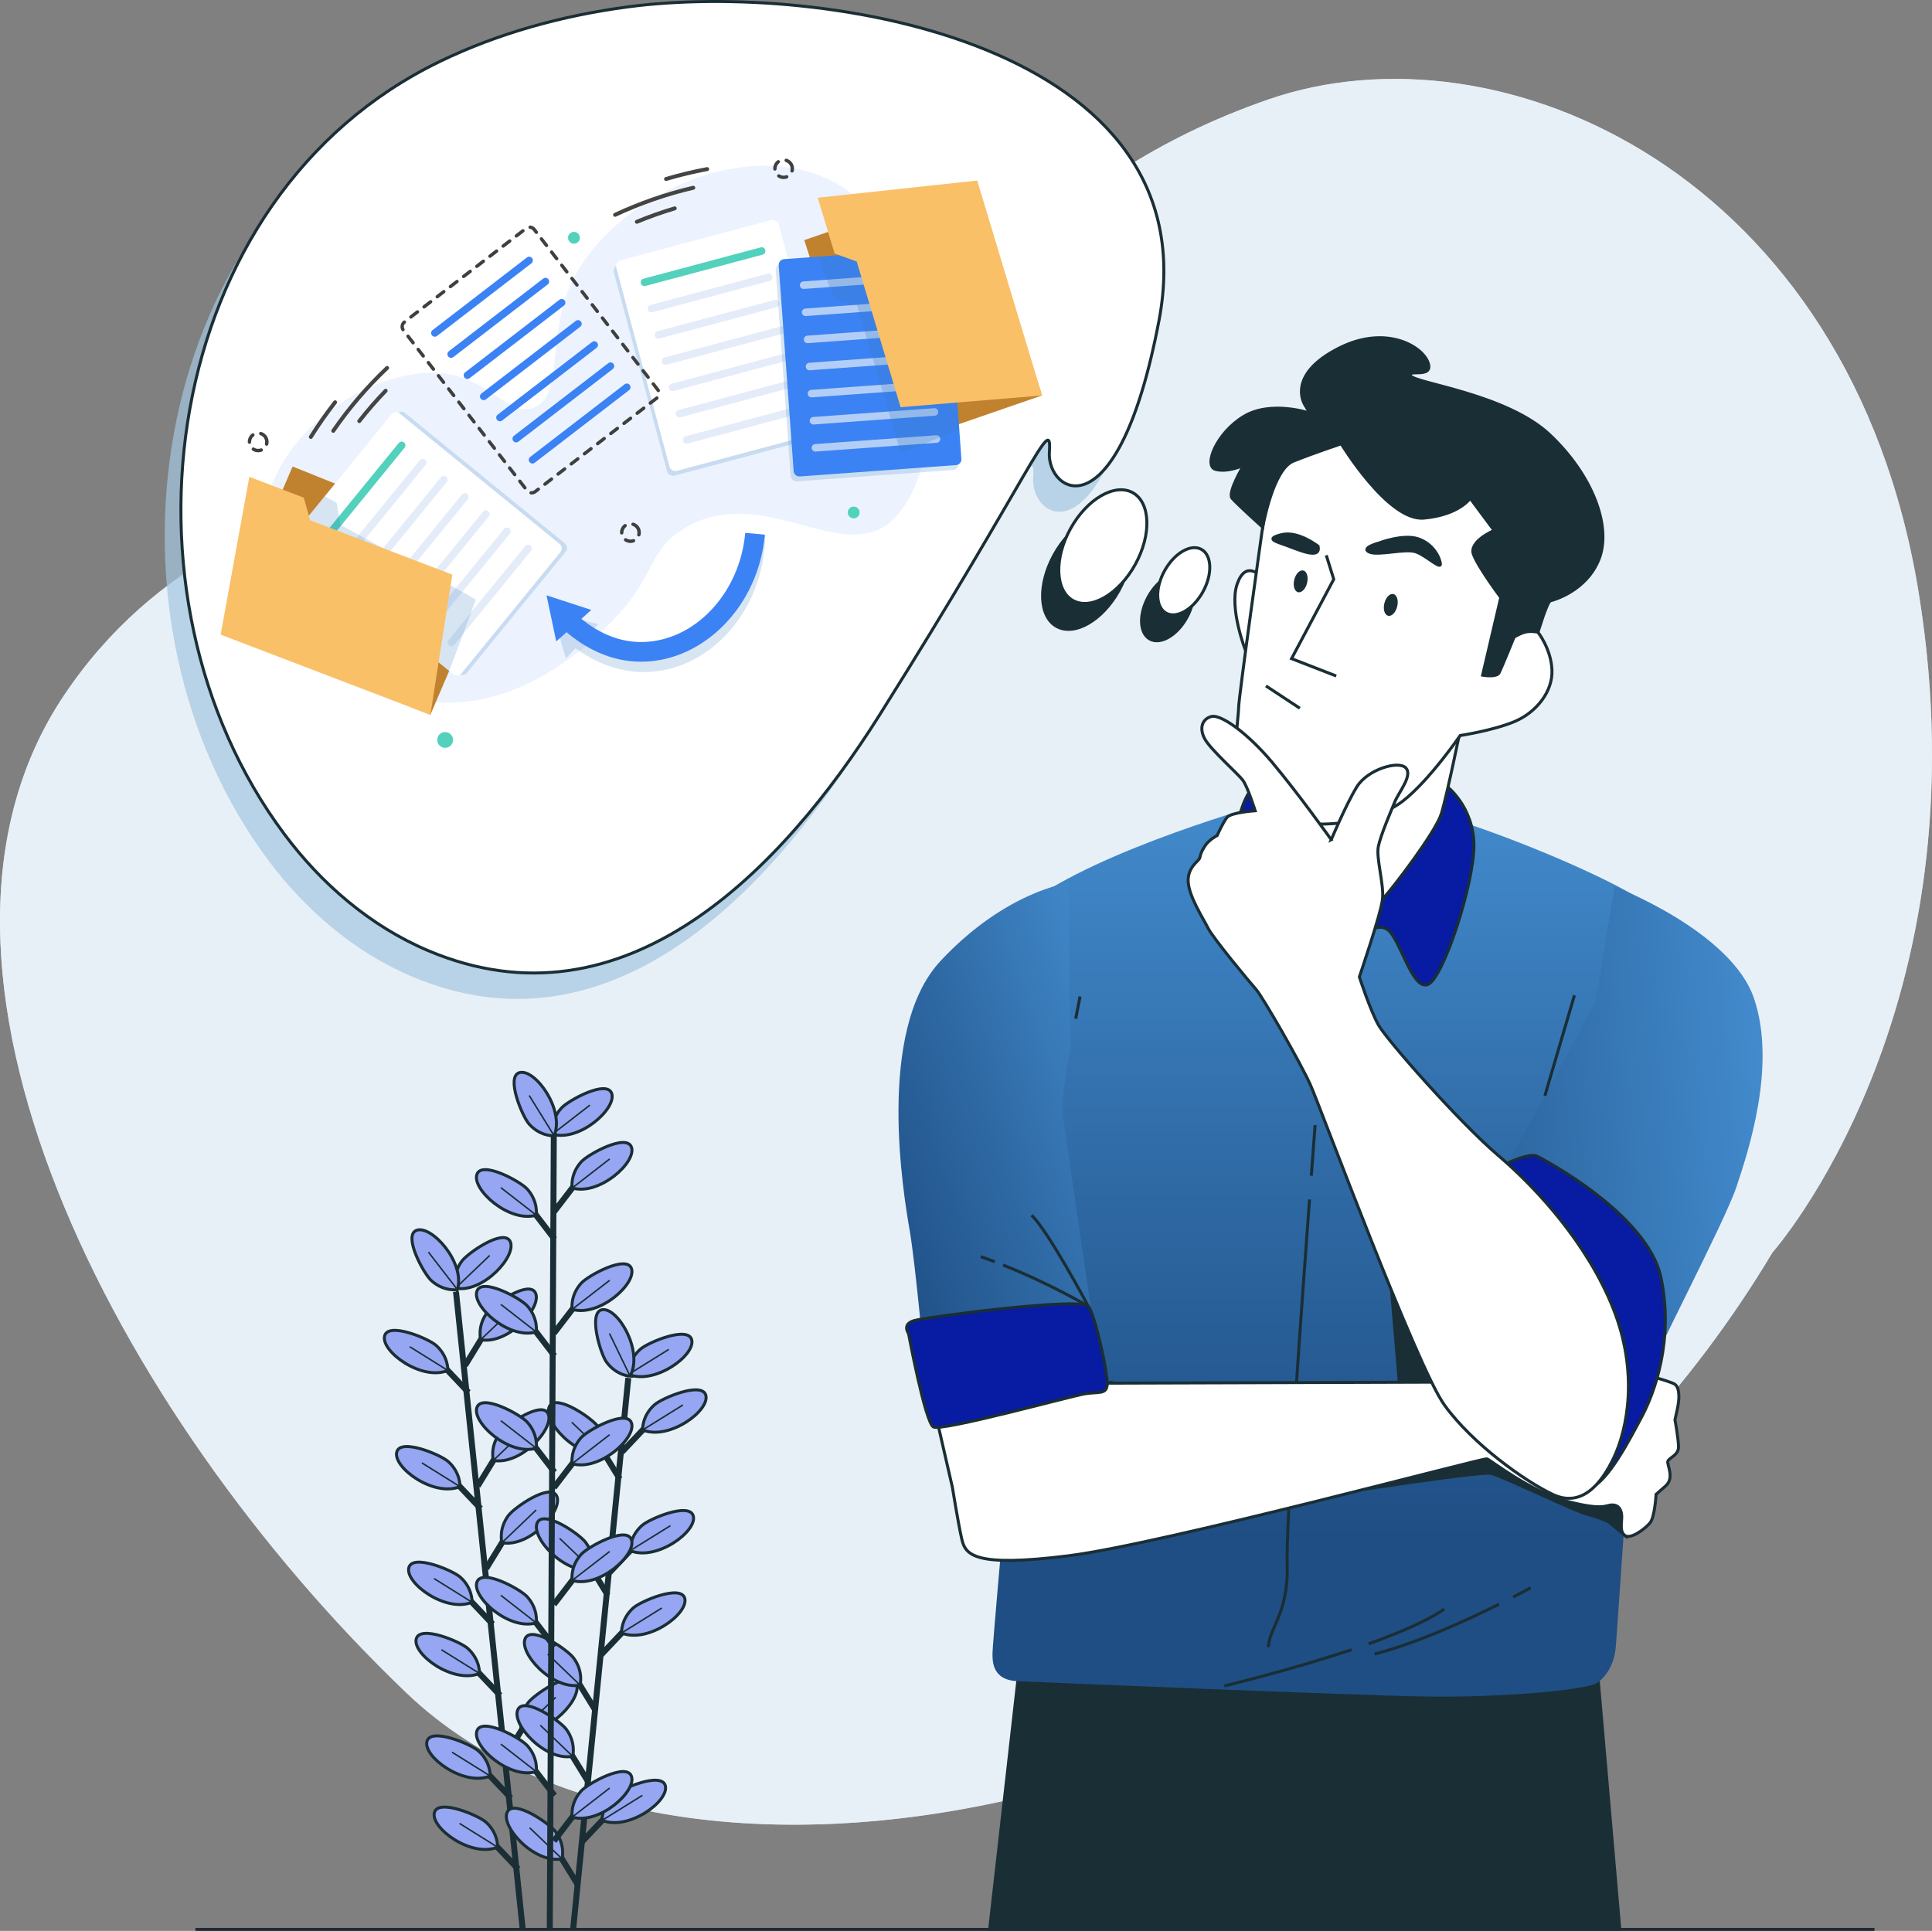 <?xml version="1.0" encoding="UTF-8"?>
<svg xmlns="http://www.w3.org/2000/svg" xmlns:xlink="http://www.w3.org/1999/xlink" viewBox="0 0 646.26 645.96">
  <rect x="0" y="0" width="646.26" height="645.96" fill="#808080" stroke="none"/>
  <defs>
    <style>
      .cls-1 {
        opacity: .25;
      }

      .cls-1, .cls-2 {
        fill: #3a7ec1;
        mix-blend-mode: multiply;
      }

      .cls-3 {
        fill: #ecf3fe;
      }

      .cls-4, .cls-5 {
        fill: #fff;
      }

      .cls-6, .cls-7, .cls-8, .cls-9, .cls-5, .cls-10, .cls-11, .cls-12 {
        stroke: #1a2e35;
        stroke-miterlimit: 10;
      }

      .cls-6, .cls-13 {
        fill: #1a2e35;
      }

      .cls-14 {
        fill: #3f3f3f;
      }

      .cls-15 {
        fill: #52d1bd;
      }

      .cls-16 {
        fill: url(#_70-3);
      }

      .cls-17, .cls-18 {
        fill: #e8f0f7;
      }

      .cls-17, .cls-19 {
        opacity: .7;
      }

      .cls-20 {
        isolation: isolate;
      }

      .cls-7 {
        fill: #5ae4a7;
      }

      .cls-8 {
        fill: #081ba3;
      }

      .cls-21 {
        fill: #444;
      }

      .cls-22 {
        fill: url(#_70);
      }

      .cls-23 {
        fill: #3b82f4;
      }

      .cls-2 {
        opacity: .2;
      }

      .cls-9, .cls-11, .cls-12 {
        fill: none;
      }

      .cls-24 {
        fill: #b3cef6;
      }

      .cls-25 {
        fill: #c1822f;
      }

      .cls-26 {
        fill: #f9c067;
      }

      .cls-10 {
        fill: #97a6f2;
      }

      .cls-19 {
        fill: #a4c7e0;
      }

      .cls-27 {
        fill: url(#_70-2);
      }

      .cls-11 {
        stroke-width: 2px;
      }

      .cls-28 {
        fill: #e4ecf9;
      }

      .cls-12 {
        stroke-width: .5px;
      }
    </style>
    <linearGradient id="_70" data-name="  70" x1="439.01" y1="269.01" x2="439.01" y2="564.86" gradientUnits="userSpaceOnUse">
      <stop offset="0" stop-color="#428acc"/>
      <stop offset=".42" stop-color="#2f6aa5"/>
      <stop offset=".83" stop-color="#1f4e84"/>
    </linearGradient>
    <linearGradient id="_70-2" data-name="  70" x1="591.51" y1="388.94" x2="401.04" y2="406.3" xlink:href="#_70"/>
    <linearGradient id="_70-3" data-name="  70" x1="386.17" y1="358.23" x2="260.55" y2="403.68" xlink:href="#_70"/>
  </defs>
  <g class="cls-20">
    <g id="Layer_2" data-name="Layer 2">
      <g id="Layer_2-2" data-name="Layer 2">
        <g>
          <g>
            <path class="cls-18" d="M592.87,419.03s71.72-80.59,48.92-220.83C618.98,57.96,501.89,6.3,424.19,33.3c-77.7,27-95.18,73.96-158.65,100.84-63.47,26.88-183.96,8.41-244.24,98.65-60.28,90.24,16.67,239.77,114.63,333.53,97.96,93.76,348.02,35.05,456.94-147.28Z"/>
            <path class="cls-17" d="M592.87,419.03s71.72-80.59,48.92-220.83C618.98,57.96,501.89,6.3,424.19,33.3c-77.7,27-95.18,73.96-158.65,100.84-63.47,26.88-183.96,8.41-244.24,98.65-60.28,90.24,16.67,239.77,114.63,333.53,97.96,93.76,348.02,35.05,456.94-147.28Z"/>
          </g>
          <line class="cls-9" x1="65.38" y1="645.46" x2="627.03" y2="645.46"/>
          <g>
            <g>
              <line class="cls-11" x1="152.53" y1="432.13" x2="174.82" y2="645.18"/>
              <g>
                <g>
                  <line class="cls-11" x1="170.86" y1="601.47" x2="160.95" y2="591.01"/>
                  <path class="cls-10" d="M163.96,594.14s.28-4.63-3.94-8.4c-2.54-2.27-15.93-7.9-17.2-3.19-1.38,5.13,12.32,15.2,21.14,11.59Z"/>
                  <line class="cls-12" x1="163.96" y1="594.14" x2="151.22" y2="586.2"/>
                </g>
                <g>
                  <line class="cls-11" x1="173.35" y1="625.29" x2="163.44" y2="614.82"/>
                  <path class="cls-10" d="M166.45,617.96s.28-4.63-3.94-8.4c-2.54-2.27-15.93-7.9-17.2-3.19-1.38,5.13,12.32,15.2,21.14,11.59Z"/>
                  <line class="cls-12" x1="166.45" y1="617.96" x2="153.71" y2="610.02"/>
                </g>
                <g>
                  <line class="cls-11" x1="164.79" y1="543.35" x2="154.89" y2="532.89"/>
                  <path class="cls-10" d="M157.9,536.02s.28-4.63-3.94-8.4c-2.54-2.27-15.93-7.9-17.2-3.19-1.38,5.13,12.32,15.2,21.14,11.59Z"/>
                  <line class="cls-12" x1="157.9" y1="536.02" x2="145.16" y2="528.08"/>
                </g>
                <g>
                  <line class="cls-11" x1="167.28" y1="567.17" x2="157.37" y2="556.71"/>
                  <path class="cls-10" d="M160.38,559.84s.28-4.63-3.94-8.4c-2.54-2.27-15.93-7.9-17.2-3.19-1.38,5.13,12.32,15.2,21.14,11.59Z"/>
                  <line class="cls-12" x1="160.38" y1="559.84" x2="147.64" y2="551.9"/>
                </g>
                <g>
                  <line class="cls-11" x1="160.76" y1="504.67" x2="150.85" y2="494.2"/>
                  <path class="cls-10" d="M153.86,497.34s.28-4.63-3.94-8.4c-2.54-2.27-15.93-7.9-17.2-3.19-1.38,5.13,12.32,15.2,21.14,11.59Z"/>
                  <line class="cls-12" x1="153.86" y1="497.34" x2="141.12" y2="489.4"/>
                </g>
                <g>
                  <line class="cls-11" x1="156.7" y1="465.81" x2="146.79" y2="455.34"/>
                  <path class="cls-10" d="M149.8,458.48s.28-4.63-3.94-8.4c-2.54-2.27-15.93-7.9-17.2-3.19-1.38,5.13,12.32,15.2,21.14,11.59Z"/>
                  <line class="cls-12" x1="149.8" y1="458.48" x2="137.06" y2="450.54"/>
                </g>
                <g>
                  <line class="cls-11" x1="169.19" y1="587.38" x2="176.73" y2="575.09"/>
                  <path class="cls-10" d="M174.43,578.78s-1.23-4.47,2.12-9.04c2.02-2.75,13.95-11.02,16.17-6.67,2.41,4.73-8.91,17.41-18.29,15.71Z"/>
                  <line class="cls-12" x1="174.43" y1="578.78" x2="185.9" y2="567.82"/>
                </g>
                <g>
                  <line class="cls-11" x1="162.65" y1="524.71" x2="170.19" y2="512.42"/>
                  <path class="cls-10" d="M167.89,516.11s-1.23-4.47,2.12-9.04c2.02-2.75,13.95-11.02,16.17-6.67,2.41,4.73-8.91,17.41-18.29,15.71Z"/>
                  <line class="cls-12" x1="167.89" y1="516.11" x2="179.36" y2="505.14"/>
                </g>
                <g>
                  <line class="cls-11" x1="159.78" y1="497.16" x2="167.31" y2="484.88"/>
                  <path class="cls-10" d="M165.02,488.57s-1.23-4.47,2.12-9.04c2.02-2.75,13.95-11.02,16.17-6.67,2.41,4.73-8.91,17.41-18.29,15.71Z"/>
                  <line class="cls-12" x1="165.02" y1="488.57" x2="176.49" y2="477.6"/>
                </g>
                <g>
                  <line class="cls-11" x1="155.57" y1="456.79" x2="163.1" y2="444.5"/>
                  <path class="cls-10" d="M160.8,448.19s-1.23-4.47,2.12-9.04c2.02-2.75,13.95-11.02,16.17-6.67,2.41,4.73-8.91,17.41-18.29,15.71Z"/>
                  <line class="cls-12" x1="160.8" y1="448.19" x2="172.27" y2="437.22"/>
                  <path class="cls-10" d="M152.34,430.97s-1.23-4.47,2.12-9.04c2.02-2.75,13.95-11.02,16.17-6.67,2.41,4.73-8.91,17.41-18.29,15.71Z"/>
                  <line class="cls-12" x1="152.34" y1="430.97" x2="163.82" y2="420"/>
                  <path class="cls-10" d="M153.01,431.44s-4.58,.76-8.76-3.06c-2.52-2.3-9.5-15.03-4.94-16.78,4.96-1.9,16.38,10.69,13.7,19.84Z"/>
                  <line class="cls-12" x1="153.01" y1="431.44" x2="143.31" y2="418.88"/>
                </g>
              </g>
            </g>
            <g>
              <line class="cls-11" x1="210.17" y1="460.97" x2="191.74" y2="645.18"/>
              <g>
                <g>
                  <line class="cls-11" x1="193.24" y1="630.46" x2="185.7" y2="618.18"/>
                  <path class="cls-10" d="M188,621.86s1.23-4.47-2.13-9.04c-2.02-2.75-13.96-11.01-16.17-6.66-2.41,4.73,8.92,17.41,18.3,15.7Z"/>
                  <line class="cls-12" x1="188" y1="621.86" x2="177.17" y2="611.47"/>
                </g>
                <g>
                  <line class="cls-11" x1="199.27" y1="572.34" x2="191.73" y2="560.06"/>
                  <path class="cls-10" d="M194.03,563.74s1.23-4.47-2.13-9.04c-2.02-2.75-13.96-11.01-16.17-6.66-2.41,4.73,8.93,17.41,18.3,15.7Z"/>
                  <line class="cls-12" x1="194.03" y1="563.74" x2="183.2" y2="553.35"/>
                </g>
                <g>
                  <line class="cls-11" x1="196.8" y1="596.15" x2="189.26" y2="583.87"/>
                  <path class="cls-10" d="M191.56,587.56s1.23-4.47-2.13-9.04c-2.02-2.75-13.96-11.01-16.17-6.66-2.41,4.73,8.93,17.41,18.3,15.7Z"/>
                  <line class="cls-12" x1="191.56" y1="587.56" x2="180.73" y2="577.17"/>
                </g>
                <g>
                  <line class="cls-11" x1="203.29" y1="533.65" x2="195.75" y2="521.37"/>
                  <path class="cls-10" d="M198.05,525.05s1.23-4.47-2.13-9.04c-2.02-2.75-13.96-11.01-16.17-6.66-2.41,4.73,8.93,17.41,18.3,15.7Z"/>
                  <line class="cls-12" x1="198.05" y1="525.05" x2="187.21" y2="514.66"/>
                </g>
                <g>
                  <line class="cls-11" x1="207.32" y1="494.79" x2="199.78" y2="482.51"/>
                  <path class="cls-10" d="M202.08,486.19s1.23-4.47-2.13-9.04c-2.02-2.75-13.96-11.01-16.17-6.66-2.41,4.73,8.93,17.41,18.3,15.7Z"/>
                  <line class="cls-12" x1="202.08" y1="486.19" x2="191.25" y2="475.8"/>
                </g>
                <g>
                  <line class="cls-11" x1="194.52" y1="616.32" x2="204.42" y2="605.85"/>
                  <path class="cls-10" d="M201.41,608.99s-.29-4.63,3.94-8.41c2.54-2.27,15.92-7.91,17.2-3.2,1.38,5.13-12.31,15.2-21.13,11.6Z"/>
                  <line class="cls-12" x1="201.41" y1="608.99" x2="214.89" y2="600.62"/>
                </g>
                <g>
                  <line class="cls-11" x1="201.02" y1="553.65" x2="210.92" y2="543.18"/>
                  <path class="cls-10" d="M207.91,546.31s-.29-4.63,3.94-8.41c2.54-2.27,15.92-7.91,17.2-3.2,1.38,5.13-12.31,15.2-21.13,11.6Z"/>
                  <line class="cls-12" x1="207.91" y1="546.31" x2="221.4" y2="537.94"/>
                </g>
                <g>
                  <line class="cls-11" x1="203.88" y1="526.1" x2="213.78" y2="515.63"/>
                  <path class="cls-10" d="M210.77,518.77s-.29-4.63,3.94-8.41c2.54-2.27,15.92-7.91,17.2-3.2,1.38,5.13-12.31,15.2-21.13,11.6Z"/>
                  <line class="cls-12" x1="210.77" y1="518.77" x2="224.26" y2="510.4"/>
                </g>
                <g>
                  <line class="cls-11" x1="208.07" y1="485.72" x2="217.97" y2="475.25"/>
                  <path class="cls-10" d="M214.96,478.39s-.29-4.63,3.94-8.41c2.54-2.27,15.92-7.91,17.2-3.2,1.38,5.13-12.31,15.2-21.13,11.6Z"/>
                  <line class="cls-12" x1="214.96" y1="478.39" x2="228.45" y2="470.02"/>
                  <path class="cls-10" d="M210.23,459.8s-.29-4.63,3.94-8.41c2.54-2.27,15.92-7.91,17.2-3.2,1.38,5.13-12.31,15.2-21.13,11.6Z"/>
                  <line class="cls-12" x1="210.23" y1="459.8" x2="223.72" y2="451.43"/>
                  <path class="cls-10" d="M210.78,460.4s-4.63-.2-7.95-4.8c-1.99-2.77-6.2-16.66-1.38-17.44,5.24-.84,13.83,13.84,9.32,22.23Z"/>
                  <line class="cls-12" x1="210.78" y1="460.4" x2="203.87" y2="446.11"/>
                </g>
              </g>
            </g>
            <line class="cls-11" x1="185.27" y1="375.69" x2="183.9" y2="645.5"/>
            <g>
              <g>
                <line class="cls-11" x1="185.48" y1="600.71" x2="176.71" y2="589.27"/>
                <path class="cls-10" d="M179.38,592.7s.76-4.57-3.05-8.77c-2.29-2.52-15.02-9.51-16.77-4.96-1.91,4.96,10.67,16.39,19.82,13.72Z"/>
                <line class="cls-12" x1="179.38" y1="592.7" x2="167.53" y2="583.48"/>
              </g>
              <g>
                <line class="cls-11" x1="185.48" y1="550.94" x2="176.71" y2="539.5"/>
                <path class="cls-10" d="M179.38,542.93s.76-4.57-3.05-8.77c-2.29-2.52-15.02-9.51-16.77-4.96-1.91,4.96,10.67,16.39,19.82,13.72Z"/>
                <line class="cls-12" x1="179.38" y1="542.93" x2="167.53" y2="533.71"/>
              </g>
              <g>
                <line class="cls-11" x1="185.48" y1="492.51" x2="176.71" y2="481.07"/>
                <path class="cls-10" d="M179.38,484.5s.76-4.57-3.05-8.77c-2.29-2.52-15.02-9.51-16.77-4.96-1.91,4.96,10.67,16.39,19.82,13.72Z"/>
                <line class="cls-12" x1="179.38" y1="484.5" x2="167.53" y2="475.28"/>
              </g>
              <g>
                <line class="cls-11" x1="185.48" y1="453.61" x2="176.71" y2="442.17"/>
                <path class="cls-10" d="M179.38,445.6s.76-4.57-3.05-8.77c-2.29-2.52-15.02-9.51-16.77-4.96-1.91,4.96,10.67,16.39,19.82,13.72Z"/>
                <line class="cls-12" x1="179.38" y1="445.6" x2="167.53" y2="436.38"/>
              </g>
              <g>
                <line class="cls-11" x1="185.48" y1="414.54" x2="176.71" y2="403.1"/>
                <path class="cls-10" d="M179.38,406.53s.76-4.57-3.05-8.77c-2.29-2.52-15.02-9.51-16.77-4.96-1.91,4.96,10.67,16.39,19.82,13.72Z"/>
                <line class="cls-12" x1="179.38" y1="406.53" x2="167.53" y2="397.31"/>
              </g>
              <g>
                <line class="cls-11" x1="185.28" y1="615.9" x2="194.05" y2="604.47"/>
                <path class="cls-10" d="M191.38,607.9s-.76-4.57,3.05-8.77c2.29-2.52,15.02-9.51,16.77-4.96,1.91,4.96-10.67,16.39-19.82,13.72Z"/>
                <line class="cls-12" x1="191.38" y1="607.9" x2="203.93" y2="598.18"/>
              </g>
              <g>
                <line class="cls-11" x1="185.28" y1="536.75" x2="194.05" y2="525.31"/>
                <path class="cls-10" d="M191.38,528.74s-.76-4.57,3.05-8.77c2.29-2.52,15.02-9.51,16.77-4.96,1.91,4.96-10.67,16.39-19.82,13.72Z"/>
                <line class="cls-12" x1="191.38" y1="528.74" x2="203.93" y2="519.03"/>
              </g>
              <g>
                <line class="cls-11" x1="185.28" y1="497.68" x2="194.05" y2="486.24"/>
                <path class="cls-10" d="M191.38,489.68s-.76-4.57,3.05-8.77c2.29-2.52,15.02-9.51,16.77-4.96,1.91,4.96-10.67,16.39-19.82,13.72Z"/>
                <line class="cls-12" x1="191.38" y1="489.68" x2="203.93" y2="479.96"/>
              </g>
              <g>
                <line class="cls-11" x1="185.28" y1="446.04" x2="194.05" y2="434.61"/>
                <path class="cls-10" d="M191.38,438.04s-.76-4.57,3.05-8.77c2.29-2.52,15.02-9.51,16.77-4.96,1.91,4.96-10.67,16.39-19.82,13.72Z"/>
                <line class="cls-12" x1="191.38" y1="438.04" x2="203.93" y2="428.32"/>
              </g>
              <g>
                <line class="cls-11" x1="185.28" y1="405.45" x2="194.05" y2="394.01"/>
                <path class="cls-10" d="M191.38,397.44s-.76-4.57,3.05-8.77c2.29-2.52,15.02-9.51,16.77-4.96,1.91,4.96-10.67,16.39-19.82,13.72Z"/>
                <line class="cls-12" x1="191.38" y1="397.44" x2="203.93" y2="387.73"/>
                <path class="cls-10" d="M184.76,379.44s-.76-4.57,3.05-8.77c2.29-2.52,15.02-9.51,16.77-4.96,1.91,4.96-10.67,16.39-19.82,13.72Z"/>
                <line class="cls-12" x1="184.76" y1="379.44" x2="197.31" y2="369.72"/>
                <path class="cls-10" d="M185.37,379.98s-4.63,.28-8.4-3.95c-2.27-2.55-7.88-15.94-3.17-17.2,5.13-1.38,15.18,12.33,11.57,21.15Z"/>
                <line class="cls-12" x1="185.37" y1="379.98" x2="177.02" y2="366.48"/>
              </g>
            </g>
          </g>
          <g>
            <polygon class="cls-6" points="541.83 645.46 533.72 551.94 341.64 551.94 331.04 645.46 541.83 645.46"/>
            <path class="cls-22" d="M424.18,268.49s-56.18,15.43-80.71,34.02c-24.53,18.59-41.54,37.58-37.58,73.58,3.96,36,29.67,134.51,29.67,134.51,0,0-3.56,39.96-3.56,42.33s-.4,9.1,8.31,9.49c8.7,.4,113.15,4.75,136.49,5.14,23.34,.4,54.2-1.98,57.76-4.75,3.56-2.77,5.54-7.12,5.93-11.87,.4-4.75,4.35-62.9,4.35-62.9l.4-26.11s25.71-85.45,27.3-113.15c1.58-27.69-8.7-36.79-20.18-45.5-11.47-8.7-47.17-23.44-66.46-29.28-19.29-5.84-61.72-5.54-61.72-5.54Z"/>
            <path class="cls-9" d="M438.04,401.26c-2.86,38.53-7.93,109.55-7.48,121.7,.62,16.84-6.24,21.83-6.24,28.06"/>
            <path class="cls-9" d="M439.91,376.4s-.51,6.56-1.28,16.93"/>
            <polygon class="cls-6" points="464.98 425.9 468.57 468.29 488.69 466.85 464.98 425.9"/>
            <path class="cls-6" d="M445.92,499.81s49.16-7.72,52.82-6.91c3.66,.81,28.85,13,32.5,13.81,3.66,.81,6.91,2.44,6.91,2.44l5.51,4.61-1.86-13.96s-7.31-8.94-23.56-15.44c-16.25-6.5-24.38-2.84-28.03-1.63-3.66,1.22-44.28,17.06-44.28,17.06Z"/>
            <path class="cls-5" d="M370.38,462.73l127.78-.4s41.14-3.96,42.73-4.35c1.58-.4,17.8,3.96,19.39,5.14,1.58,1.19,1.58,4.75,.79,8.31l-.79,3.56s1.19,6.33,1.19,9.1-3.16,3.56-3.56,4.75c-.4,1.19,2.37,5.54-.79,8.31l-3.16,2.77s-.4,7.52-1.98,9.49-6.33,5.54-8.31,4.35-1.19-4.35-1.19-6.33-.79-3.96-3.16-3.96-2.77,1.98-15.03-1.19c-12.26-3.16-25.71-13.85-26.9-14.24-1.19-.4-108.4,28.48-140.05,32.44-31.65,3.96-34.42-.4-35.61-5.54-1.19-5.14-3.16-17.41-3.16-17.41l-5.54-24.13,57.36-10.68Z"/>
            <path class="cls-8" d="M453.43,314.85s6.6-6.95,10.77-3.82c4.17,3.13,7.99,19.8,13.2,18.41,5.21-1.39,15.63-33.69,15.63-46.54s-9.03-20.49-11.12-21.19c-2.08-.69-55.23-1.39-61.48,1.04-6.25,2.43-8.68,24.31-11.12,37.51-2.43,13.2,3.13,16.33,6.6,14.59,3.47-1.74,17.02-7.29,20.15-7.29s17.37,7.29,17.37,7.29Z"/>
            <path class="cls-5" d="M489,241.64s-4.98,24.61-6.91,30.7c-1.94,6.08-16.04,24.61-19.64,28.49-3.6,3.87-14.1,22.95-16.87,23.51-2.77,.55-10.51-25.44-10.51-25.44,0,0-9.96-17.15-11.89-21.57-1.94-4.42-4.98-17.42-4.98-17.42,0,0,16.32,14.1,33.74,11.06,17.42-3.04,26.27-20.47,26.27-20.47l10.79-8.85Z"/>
            <g>
              <path class="cls-5" d="M421.48,192.59s-4.86-5.21-7.64,2.78c-2.78,7.99,2.78,22.23,2.78,22.23l4.86-25.01Z"/>
              <path class="cls-5" d="M422.35,176.37s-8.02,56.97-8.02,60.29-2.21,14.38,1.11,21.57c3.32,7.19,13.27,16.04,21.29,17.15,8.02,1.11,23.78-.55,32.63-7.47,8.85-6.91,19.08-21.85,19.08-21.85,0,0,11.06-1.66,18.25-4.7,7.19-3.04,12.72-9.96,12.45-17.15-.28-7.19-4.7-12.72-4.7-12.72l-4.15-7.74,11.06-20.74s-6.36-11.89-26.83-23.23c-20.47-11.34-38.72-14.93-47.29-14.93s-19.36,3.6-22.4,10.51c-3.04,6.91-2.49,21.02-2.49,21.02Z"/>
              <path class="cls-6" d="M448.63,148.44s15.76,26,27.66,24.89c11.89-1.11,15.49-6.64,15.49-6.64l8.02,10.79s-8.57,3.6-6.91,8.02c1.66,4.42,9.13,14.38,9.13,14.38l-6.08,26s4.7,.83,5.53-.83c.83-1.66,4.98-11.89,4.98-11.89,0,0,1.66-1.11,3.6-1.66,1.94-.55,4.42,0,4.42,0,0,0,3.04-10.23,4.15-10.51,1.11-.28,12.17-3.32,16.32-14.1,4.15-10.79-2.21-27.93-16.59-41.48-14.38-13.55-44.8-17.15-46.46-19.64-1.66-2.49,7.74,1.11,5.81-4.42-1.94-5.53-14.1-12.72-29.59-4.98-15.49,7.74-13.27,16.32-11.62,19.08l1.66,2.77s-13-4.42-22.12,1.11c-9.13,5.53-13.55,16.59-9.4,17.7,4.15,1.11,9.4-1.38,9.4-1.38,0,0-5.53,9.13-3.87,11.06,1.66,1.94,10.23,9.68,10.23,9.68,0,0,3.32-19.36,10.23-22.12,6.91-2.77,16.04-5.81,16.04-5.81Z"/>
              <polyline class="cls-9" points="443.65 185.77 446.14 193.79 432.03 220.34 446.97 226.15"/>
              <path class="cls-6" d="M440.88,182.73s-6.64-5.25-12.17-3.87c-5.53,1.38-2.21,2.21,1.66,3.6,3.87,1.38,11.62,4.98,10.51,.28Z"/>
              <path class="cls-6" d="M461.35,181.63s-6.36,1.66-3.32,3.04,12.17-1.38,15.76,0,8.3,6.08,8.02,3.87c-.28-2.21-2.49-6.64-7.47-8.3-4.98-1.66-13,1.38-13,1.38Z"/>
              <path class="cls-13" d="M437.23,195.01c-.48,2-1.84,3.4-3.03,3.11-1.19-.29-1.76-2.14-1.27-4.15,.48-2,1.84-3.4,3.03-3.11s1.76,2.14,1.27,4.15Z"/>
              <path class="cls-13" d="M467.37,202.89c-.48,2-1.84,3.4-3.03,3.11-1.19-.29-1.76-2.14-1.27-4.15,.48-2,1.84-3.4,3.03-3.11,1.19,.29,1.76,2.14,1.27,4.15Z"/>
              <line class="cls-9" x1="423.46" y1="229.47" x2="434.8" y2="236.94"/>
            </g>
            <g>
              <path class="cls-27" d="M540.1,296.58s39.17,15.03,46.68,37.58c7.52,22.55-1.98,51.03-5.93,62.9-3.96,11.87-28.48,58.16-32.44,69.23-3.96,11.08-9.89,24.53-9.89,24.53,0,0-5.54-33.23-20.57-53.8-15.03-20.57-18.59-39.17-18.59-39.17,0,0,27.3-48.27,34.42-63.3"/>
              <path class="cls-8" d="M503.5,389.49s8.01-4.01,10.68-2.67c2.67,1.34,36.95,19.59,41.4,40.51,4.45,20.92-2.23,38.73-6.23,46.3-4.01,7.57-11.58,22.26-17.36,24.04-5.79,1.78-10.68-45.86-22.71-70.79-12.02-24.93-5.79-37.4-5.79-37.4Z"/>
              <path class="cls-9" d="M516.76,366.6s7.12-24.13,9.89-33.63"/>
            </g>
            <path class="cls-5" d="M445.31,280.91s-11.06-15.49-19.64-25.72c-8.57-10.23-17.42-16.32-20.47-15.49s-4.15,3.87-2.21,7.47,11.06,11.62,12.72,13.83c1.66,2.21,4.15,10.23,4.15,10.23,0,0-8.02,.55-9.4,2.21-1.38,1.66-3.32,6.08-3.32,6.08,0,0-2.77,1.38-4.15,3.6-1.38,2.21-1.38,2.77-1.66,3.87-.28,1.11-4.15,3.04-3.87,8.02,.28,4.98,4.98,12.17,6.64,15.49,1.66,3.32,13.83,17.98,16.04,20.47s14.93,24.61,18.25,32.08,35.4,94.03,44.8,107.03c9.4,13,26.83,25.44,36.23,29.87,9.4,4.42,16.04-3.04,20.47-12.45,4.42-9.4,8.3-28.21-.28-49.78-8.57-21.57-25.44-40.1-38.44-51.16-13-11.06-37.34-38.72-40.1-43.7-2.77-4.98-6.36-16.04-6.36-16.04,0,0,7.19-21.02,7.74-26,.55-4.98-2.21-13.83-1.38-17.7,.83-3.87,4.15-11.62,5.53-14.93,1.38-3.32,6.08-8.85,3.6-11.34s-12.72,.55-16.32,6.36c-3.6,5.81-8.57,17.7-8.57,17.7Z"/>
            <g>
              <path class="cls-7" d="M359.83,340.8c.84-4.39,1.45-7.43,1.45-7.43"/>
              <path class="cls-16" d="M357.32,295.39s-20.97,2.77-42.73,26.11c-21.76,23.34-12.26,78.73-10.29,90.2,1.98,11.47,5.14,46.68,5.14,46.68l55.78-18.59s-9.1-62.11-9.89-67.65c-.4-2.8,1.12-12.67,2.72-21.75"/>
              <path class="cls-8" d="M303.91,446.12s5.54,29.67,8.31,31.25c2.77,1.58,45.89-10.29,50.64-11.08,4.75-.79,7.52,.4,7.52-3.56s-3.96-22.55-6.33-25.71c-2.37-3.16-53.8,3.56-58.16,4.75-4.35,1.19-1.98,4.35-1.98,4.35Z"/>
              <path class="cls-9" d="M335.51,423.19c16,6.37,28.54,13.83,28.54,13.83,0,0-13.45-25.32-18.99-30.46"/>
              <path class="cls-9" d="M328.05,420.4c1.59,.55,3.16,1.12,4.7,1.71"/>
            </g>
            <path class="cls-9" d="M457.8,549.92c10.23-3.65,19.65-7.67,25.33-11.62"/>
            <path class="cls-9" d="M409.54,564.01s21.86-5.19,42.6-12.14"/>
            <path class="cls-9" d="M501.47,536.65c-10.75,5.36-27.78,13.2-41.69,16.68"/>
            <path class="cls-9" d="M512.01,531.18s-2.2,1.22-5.86,3.11"/>
          </g>
          <g>
            <path class="cls-19" d="M141.93,29.13C47.79,74.48,29.93,207.63,89.64,287.66c12.48,16.73,28.8,30.83,48.12,39.02,66,27.98,118.84-27.65,151-78.76,51.34-81.6,57.76-101.77,56.84-88.02-.92,13.75,22.92,28.42,36.67-44.01C399.86,23.31,270.23,2.26,204.62,10.97c-22,2.92-43.31,8.82-62.68,18.15Z"/>
            <path class="cls-6" d="M352.65,185.54c-5.52,9.97-5.15,20.73,.83,24.04,5.98,3.31,15.3-2.08,20.82-12.05,5.52-9.97,5.15-20.73-.83-24.04-5.98-3.31-15.3,2.08-20.82,12.05Z"/>
            <path class="cls-6" d="M384.15,199.58c-3.26,5.89-3.04,12.25,.49,14.21,3.53,1.96,9.04-1.23,12.31-7.12,3.26-5.89,3.04-12.25-.49-14.21-3.53-1.96-9.04,1.23-12.31,7.12Z"/>
          </g>
          <g>
            <path class="cls-5" d="M147.35,20.46C53.21,65.8,35.35,198.96,95.06,278.99c12.48,16.73,28.8,30.83,48.12,39.02,66,27.98,118.84-27.65,151-78.76,51.34-81.6,57.76-101.77,56.84-88.02-.92,13.75,22.92,28.42,36.67-44.01C405.28,14.64,275.65-6.42,210.04,2.3c-22,2.92-43.31,8.82-62.68,18.15Z"/>
            <path class="cls-5" d="M358.08,176.87c-5.52,9.97-5.15,20.73,.83,24.04,5.98,3.31,15.3-2.08,20.82-12.05,5.52-9.97,5.15-20.73-.83-24.04-5.98-3.31-15.3,2.08-20.82,12.05Z"/>
            <path class="cls-5" d="M389.57,190.91c-3.26,5.89-3.04,12.25,.49,14.21,3.53,1.96,9.04-1.23,12.31-7.12,3.26-5.89,3.04-12.25-.49-14.21-3.53-1.96-9.04,1.23-12.31,7.12Z"/>
          </g>
          <g>
            <path class="cls-3" d="M87.86,181.72c-2.4-35.96,38.98-61.54,63.3-56.36,13.04,2.78,19.7,14.09,27.51,10.99,9.41-3.73,4.86-22.17,11.18-38.68,11.08-28.95,55.57-51.93,86.34-38.11,42.36,19.03,43.66,101.07,19.78,116.45-16.81,10.83-42.02-13.98-66.76,.55-12.84,7.54-9.43,16.22-25.03,31.85-6.03,6.04-31.6,31.68-64,25.83-23.22-4.19-50.46-24.66-52.32-52.52Z"/>
            <polygon class="cls-25" points="167.54 184.09 143.96 239.14 74.27 211.12 97.87 156.06 167.54 184.09"/>
            <polygon class="cls-25" points="291.96 151.84 348.57 132.3 325.66 60.77 269.03 80.33 291.96 151.84"/>
            <path class="cls-2" d="M188.98,181.79l-53.47-43.61c-.83-.68-2.06-.55-2.74,.28l-22.34,27.39-10.76,13.19c-.68,.83-.55,2.07,.28,2.74l51.48,41.99,1.99,1.63c.83,.68,2.06,.55,2.74-.28l33.1-40.58c.68-.83,.55-2.07-.28-2.74Z"/>
            <g>
              <path class="cls-4" d="M187.46,184.71l-33.1,40.58c-.68,.83-1.91,.96-2.74,.28l-1.99-1.63-51.48-41.99c-.83-.68-.96-1.91-.28-2.74l10.76-13.19,22.34-27.39c.68-.83,1.91-.96,2.74-.28l53.47,43.61c.83,.68,.96,1.91,.28,2.74Z"/>
              <path class="cls-28" d="M142.37,155.54l-25.65,31.45c-.44,.54-1.23,.62-1.77,.18h0c-.54-.44-.62-1.23-.18-1.77l25.65-31.45c.44-.54,1.23-.62,1.77-.18h0c.54,.44,.62,1.23,.18,1.77Z"/>
              <path class="cls-28" d="M149.42,161.29l-25.65,31.45c-.44,.54-1.23,.62-1.77,.18h0c-.54-.44-.62-1.23-.18-1.77l25.65-31.45c.44-.54,1.23-.62,1.77-.18h0c.54,.44,.62,1.23,.18,1.77Z"/>
              <path class="cls-28" d="M156.47,167.03l-25.65,31.45c-.44,.54-1.23,.62-1.77,.18h0c-.54-.44-.62-1.23-.18-1.77l25.65-31.45c.44-.54,1.23-.62,1.77-.18h0c.54,.44,.62,1.23,.18,1.77Z"/>
              <path class="cls-28" d="M163.51,172.78l-25.65,31.45c-.44,.54-1.23,.62-1.77,.18h0c-.54-.44-.62-1.23-.18-1.77l25.65-31.45c.44-.54,1.23-.62,1.77-.18h0c.54,.44,.62,1.23,.18,1.77Z"/>
              <path class="cls-28" d="M170.56,178.53l-25.65,31.45c-.44,.54-1.23,.62-1.77,.18h0c-.54-.44-.62-1.23-.18-1.77l25.65-31.45c.44-.54,1.23-.62,1.77-.18h0c.54,.44,.62,1.23,.18,1.77Z"/>
              <path class="cls-28" d="M177.61,184.28l-25.65,31.45c-.44,.54-1.23,.62-1.77,.18h0c-.54-.44-.62-1.23-.18-1.77l25.65-31.45c.44-.54,1.23-.62,1.77-.18h0c.54,.44,.62,1.23,.18,1.77Z"/>
              <path class="cls-15" d="M135.33,149.79l-25.65,31.45c-.44,.54-1.23,.62-1.77,.18h0c-.54-.44-.62-1.23-.18-1.77l25.65-31.45c.44-.54,1.23-.62,1.77-.18h0c.54,.44,.62,1.23,.18,1.77Z"/>
            </g>
            <rect class="cls-2" x="213.29" y="80.74" width="56.26" height="72.9" rx="1.95" ry="1.95" transform="translate(-22.08 66.33) rotate(-14.97)"/>
            <g>
              <rect class="cls-4" x="214.09" y="79.12" width="56.26" height="72.9" rx="1.95" ry="1.95" transform="translate(-21.63 66.48) rotate(-14.97)"/>
              <path class="cls-28" d="M257.45,93.98l-39.21,10.48c-.67,.18-1.36-.22-1.54-.89h0c-.18-.67,.22-1.36,.89-1.54l39.21-10.48c.67-.18,1.36,.22,1.54,.89h0c.18,.67-.22,1.36-.89,1.54Z"/>
              <path class="cls-28" d="M259.8,102.76l-39.21,10.48c-.67,.18-1.36-.22-1.54-.89h0c-.18-.67,.22-1.36,.89-1.54l39.21-10.48c.67-.18,1.36,.22,1.54,.89h0c.18,.67-.22,1.36-.89,1.54Z"/>
              <path class="cls-28" d="M262.15,111.55l-39.21,10.48c-.67,.18-1.36-.22-1.54-.89h0c-.18-.67,.22-1.36,.89-1.54l39.21-10.48c.67-.18,1.36,.22,1.54,.89h0c.18,.67-.22,1.36-.89,1.54Z"/>
              <path class="cls-28" d="M264.5,120.33l-39.21,10.48c-.67,.18-1.36-.22-1.54-.89h0c-.18-.67,.22-1.36,.89-1.54l39.21-10.48c.67-.18,1.36,.22,1.54,.89h0c.18,.67-.22,1.36-.89,1.54Z"/>
              <path class="cls-28" d="M266.85,129.12l-39.21,10.48c-.67,.18-1.36-.22-1.54-.89h0c-.18-.67,.22-1.36,.89-1.54l39.21-10.48c.67-.18,1.36,.22,1.54,.89h0c.18,.67-.22,1.36-.89,1.54Z"/>
              <path class="cls-28" d="M269.2,137.9l-39.21,10.48c-.67,.18-1.36-.22-1.54-.89h0c-.18-.67,.22-1.36,.89-1.54l39.21-10.48c.67-.18,1.36,.22,1.54,.89h0c.18,.67-.22,1.36-.89,1.54Z"/>
              <path class="cls-15" d="M255.1,85.19l-39.21,10.48c-.67,.18-1.36-.22-1.54-.89h0c-.18-.67,.22-1.36,.89-1.54l39.21-10.48c.67-.18,1.36,.22,1.54,.89h0c.18,.67-.22,1.36-.89,1.54Z"/>
            </g>
            <path class="cls-2" d="M313.51,84.53l-40.87,2.97-11.36,.83c-1.07,.08-1.88,1.02-1.8,2.08l5,68.82c.08,1.07,1.02,1.88,2.08,1.8l52.23-3.8c1.07-.08,1.88-1.02,1.8-2.08l-.71-9.84-4.29-58.98c-.08-1.07-1.02-1.88-2.08-1.8Z"/>
            <g>
              <path class="cls-23" d="M316.59,84.69l4.29,58.98,.71,9.84c.08,1.07-.73,2.01-1.8,2.08l-52.23,3.8c-1.07,.08-2.01-.73-2.08-1.8l-5-68.82c-.08-1.07,.73-2.01,1.8-2.08l11.36-.83,40.87-2.97c1.07-.08,2.01,.73,2.08,1.8Z"/>
              <path class="cls-24" d="M310.05,102.79l-40.48,2.94c-.69,.05-1.3-.47-1.35-1.16h0c-.05-.69,.47-1.3,1.16-1.35l40.48-2.94c.69-.05,1.3,.47,1.35,1.16h0c.05,.69-.47,1.3-1.16,1.35Z"/>
              <path class="cls-24" d="M310.71,111.86l-40.48,2.94c-.69,.05-1.3-.47-1.35-1.16h0c-.05-.69,.47-1.3,1.16-1.35l40.48-2.94c.69-.05,1.3,.47,1.35,1.16h0c.05,.69-.47,1.3-1.16,1.35Z"/>
              <path class="cls-24" d="M311.36,120.93l-40.48,2.94c-.69,.05-1.3-.47-1.35-1.16h0c-.05-.69,.47-1.3,1.16-1.35l40.48-2.94c.69-.05,1.3,.47,1.35,1.16h0c.05,.69-.47,1.3-1.16,1.35Z"/>
              <path class="cls-24" d="M312.02,130l-40.48,2.94c-.69,.05-1.3-.47-1.35-1.16h0c-.05-.69,.47-1.3,1.16-1.35l40.48-2.94c.69-.05,1.3,.47,1.35,1.16h0c.05,.69-.47,1.3-1.16,1.35Z"/>
              <path class="cls-24" d="M312.68,139.07l-40.48,2.94c-.69,.05-1.3-.47-1.35-1.16h0c-.05-.69,.47-1.3,1.16-1.35l40.48-2.94c.69-.05,1.3,.47,1.35,1.16h0c.05,.69-.47,1.3-1.16,1.35Z"/>
              <path class="cls-24" d="M313.34,148.13l-40.48,2.94c-.69,.05-1.3-.47-1.35-1.16h0c-.05-.69,.47-1.3,1.16-1.35l40.48-2.94c.69-.05,1.3,.47,1.35,1.16h0c.05,.69-.47,1.3-1.16,1.35Z"/>
              <path class="cls-24" d="M309.39,93.72l-40.48,2.94c-.69,.05-1.3-.47-1.35-1.16h0c-.05-.69,.47-1.3,1.16-1.35l40.48-2.94c.69-.05,1.3,.47,1.35,1.16h0c.05,.69-.47,1.3-1.16,1.35Z"/>
            </g>
            <path class="cls-2" d="M159.15,200.65l-2.45,6.58-2.73,7.34-3.71,9.89-52.1-42.5c-.83-.68-.96-1.91-.28-2.74l10.76-13.19,3.98,2.19,.79,4.49,.5,2.89,.27,.15,5.86,3.22,2.24,1.23,5.86,3.22,2.24,1.23,5.86,3.22,2.24,1.23,5.86,3.23,2.24,1.23,5.86,3.22,2.24,1.23,4.5,2.61Z"/>
            <polygon class="cls-26" points="83.4 159.52 101.61 166.49 103.74 174.05 151.3 192.24 143.96 239.14 73.81 212.31 83.4 159.52"/>
            <path class="cls-1" d="M316.59,84.69l4.29,58.98-6.49,2.67-5.09,2.09-7.95,3.27-.78-2.63-.73-2.47-1.91-6.45-.73-2.47-1.91-6.46-.73-2.47-1.91-6.46-.73-2.47-1.91-6.45-.73-2.47-1.91-6.45-.67-2.27-.6-.17-6.97-1.93-1.57-4.04-.95-2.45-2.99-7.71,40.87-2.97c1.07-.08,2.01,.73,2.08,1.8Z"/>
            <polygon class="cls-26" points="273.54 66.15 279.17 84.81 286.56 87.48 301.26 136.23 348.57 132.3 326.88 60.4 273.54 66.15"/>
            <g>
              <path class="cls-14" d="M220.11,133.58s-.01,0-.02,.01l-2.21,1.7c-.25,.19-.6,.14-.79-.1-.19-.25-.14-.6,.1-.79l2.2-1.7c.25-.19,.6-.15,.79,.1,.19,.24,.15,.58-.08,.78Zm-4.41,3.4s-.01,0-.02,.01l-2.2,1.7c-.25,.19-.6,.14-.79-.1-.19-.25-.14-.6,.1-.79l2.2-1.7c.25-.19,.6-.14,.79,.1,.19,.24,.15,.58-.09,.78Zm-4.41,3.39s-.01,0-.02,.01l-2.2,1.7c-.25,.19-.6,.14-.79-.1-.19-.25-.14-.6,.1-.79l2.2-1.7c.25-.19,.6-.14,.79,.1,.19,.24,.15,.58-.09,.78Zm-4.41,3.39s-.01,0-.02,.01l-2.2,1.7c-.25,.19-.6,.14-.79-.1-.19-.25-.15-.6,.1-.79l2.2-1.7c.25-.19,.6-.14,.79,.1,.19,.24,.15,.58-.09,.78Zm-4.41,3.39s-.01,0-.02,.01l-2.2,1.7c-.25,.19-.6,.14-.79-.1-.19-.25-.14-.6,.1-.79l2.2-1.7c.25-.19,.6-.14,.79,.1,.19,.24,.15,.58-.09,.78Zm-4.41,3.39s-.01,0-.02,.01l-2.2,1.7c-.25,.19-.6,.14-.79-.1-.19-.25-.14-.6,.1-.79l2.2-1.7c.25-.19,.6-.14,.79,.1,.19,.24,.15,.58-.09,.78Zm-4.41,3.39s-.01,0-.02,.01l-2.2,1.7c-.25,.19-.6,.14-.79-.1s-.15-.6,.1-.79l2.2-1.7c.25-.19,.6-.14,.79,.1,.19,.24,.15,.58-.09,.78Zm-4.41,3.39s-.01,0-.02,.01l-2.2,1.7c-.25,.19-.6,.14-.79-.1-.19-.25-.14-.6,.1-.79l2.2-1.7c.25-.19,.6-.14,.79,.1,.19,.24,.15,.58-.09,.78Zm31.32-26.25s-.05,.03-.07,.05c-.27,.16-.61,.08-.78-.19-.03-.04-.06-.09-.09-.13l-1.56-2.03c-.19-.25-.14-.6,.1-.79,.25-.19,.6-.14,.79,.1l1.56,2.03c.06,.07,.11,.15,.16,.23,.15,.24,.09,.55-.12,.73Zm-35.72,29.64s-.01,0-.02,.01l-2.2,1.7c-.25,.19-.6,.14-.79-.1-.19-.25-.14-.6,.1-.79l2.2-1.7c.25-.19,.6-.14,.79,.1,.19,.24,.15,.58-.09,.78Zm-4.41,3.39s-.01,0-.02,.01l-1.07,.82c-.5,.38-1.11,.56-1.74,.5-.31-.03-.54-.3-.51-.61,.03-.31,.3-.54,.61-.51,.34,.03,.68-.06,.95-.27l1.07-.82c.25-.19,.6-.14,.79,.1,.19,.24,.15,.58-.09,.78Zm-4.49-.48s-.01,0-.02,.01c-.25,.19-.6,.14-.79-.1l-1.7-2.2c-.19-.25-.14-.6,.1-.79,.25-.19,.6-.14,.79,.1l1.7,2.2c.19,.24,.15,.58-.09,.78Zm41.23-36.97s-.01,0-.02,.01c-.25,.19-.6,.14-.79-.1l-1.7-2.2c-.19-.25-.14-.6,.1-.79,.25-.19,.6-.14,.79,.1l1.7,2.2c.19,.24,.15,.58-.09,.78Zm-44.63,32.56s-.01,0-.02,.01c-.25,.19-.6,.14-.79-.1l-1.7-2.2c-.19-.25-.14-.6,.1-.79,.25-.19,.6-.14,.79,.1l1.7,2.2c.19,.24,.15,.58-.09,.78Zm41.23-36.97s-.01,0-.02,.01c-.25,.19-.6,.14-.79-.1l-1.7-2.2c-.19-.25-.14-.6,.1-.79,.25-.19,.6-.14,.79,.1l1.7,2.2c.19,.24,.15,.58-.09,.78Zm-44.63,32.56s-.01,0-.02,.01c-.25,.19-.6,.14-.79-.1l-1.7-2.2c-.19-.25-.14-.6,.1-.79,.25-.19,.6-.14,.79,.1l1.7,2.2c.19,.24,.15,.58-.09,.78Zm41.23-36.97s-.01,0-.02,.01c-.25,.19-.6,.14-.79-.1l-1.7-2.2c-.19-.25-.14-.6,.1-.79,.25-.19,.6-.14,.79,.1l1.7,2.2c.19,.24,.15,.58-.09,.78Zm-44.63,32.56s-.01,0-.02,.01c-.25,.19-.6,.14-.79-.1l-1.7-2.2c-.19-.25-.14-.6,.1-.79,.25-.19,.6-.14,.79,.1l1.7,2.2c.19,.24,.15,.58-.09,.78Zm41.23-36.97s-.01,0-.02,.01c-.25,.19-.6,.14-.79-.1l-1.7-2.2c-.19-.25-.14-.6,.1-.79,.25-.19,.6-.14,.79,.1l1.7,2.2c.19,.24,.15,.58-.09,.78Zm-44.63,32.56s-.01,0-.02,.01c-.25,.19-.6,.14-.79-.1l-1.7-2.2c-.19-.25-.14-.6,.1-.79,.25-.19,.6-.14,.79,.1l1.7,2.2c.19,.24,.15,.58-.09,.78Zm41.23-36.97s-.01,0-.02,.01c-.25,.19-.6,.14-.79-.1l-1.7-2.2c-.19-.25-.14-.6,.1-.79,.25-.19,.6-.14,.79,.1l1.7,2.2c.19,.24,.15,.58-.09,.78Zm-44.63,32.56s-.01,0-.02,.01c-.25,.19-.6,.14-.79-.1l-1.7-2.2c-.19-.25-.14-.6,.1-.79,.25-.19,.6-.14,.79,.1l1.7,2.2c.19,.24,.15,.58-.09,.78Zm41.23-36.97s-.01,0-.02,.01c-.25,.19-.6,.14-.79-.1l-1.7-2.2c-.19-.25-.14-.6,.1-.79,.25-.19,.6-.14,.79,.1l1.7,2.2c.19,.24,.15,.58-.09,.78Zm-44.63,32.56s-.01,0-.02,.01c-.25,.19-.6,.14-.79-.1l-1.7-2.2c-.19-.25-.14-.6,.1-.79,.25-.19,.6-.14,.79,.1l1.7,2.2c.19,.24,.15,.58-.09,.78Zm41.23-36.97s-.01,0-.02,.01c-.25,.19-.6,.14-.79-.1l-1.7-2.2c-.19-.25-.14-.6,.1-.79,.25-.19,.6-.14,.79,.1l1.7,2.2c.19,.24,.15,.58-.09,.78Zm-44.63,32.56s-.01,0-.02,.01c-.25,.19-.6,.14-.79-.1l-1.7-2.2c-.19-.25-.14-.6,.1-.79,.25-.19,.6-.14,.79,.1l1.7,2.2c.19,.24,.15,.58-.09,.78Zm41.23-36.97s-.01,0-.02,.01c-.25,.19-.6,.14-.79-.1l-1.7-2.2c-.19-.25-.14-.6,.1-.79,.25-.19,.6-.14,.79,.1l1.7,2.2c.19,.24,.15,.58-.09,.78Zm-44.63,32.56s-.01,0-.02,.01c-.25,.19-.6,.14-.79-.1l-1.7-2.2c-.19-.25-.14-.6,.1-.79,.25-.19,.6-.14,.79,.1l1.7,2.2c.19,.24,.15,.58-.09,.78Zm41.23-36.97s-.01,0-.02,.01c-.25,.19-.6,.14-.79-.1l-1.7-2.2c-.19-.25-.14-.6,.1-.79,.25-.19,.6-.14,.79,.1l1.7,2.2c.19,.24,.15,.58-.09,.78Zm-44.63,32.56s-.01,0-.02,.01c-.25,.19-.6,.14-.79-.1l-1.7-2.2c-.19-.25-.14-.6,.1-.79,.25-.19,.6-.14,.79,.1l1.7,2.2c.19,.24,.15,.58-.09,.78Zm41.23-36.97s-.01,0-.02,.01c-.25,.19-.6,.14-.79-.1l-1.7-2.2c-.19-.25-.14-.6,.1-.79,.25-.19,.6-.14,.79,.1l1.7,2.2c.19,.24,.15,.58-.09,.78Zm-44.63,32.56s-.01,0-.02,.01c-.25,.19-.6,.14-.79-.1l-1.7-2.2c-.19-.25-.14-.6,.1-.79,.25-.19,.6-.14,.79,.1l1.7,2.2c.19,.24,.15,.58-.09,.78Zm41.23-36.97s-.01,0-.02,.01c-.25,.19-.6,.14-.79-.1l-1.7-2.2c-.19-.25-.14-.6,.1-.79,.25-.19,.6-.14,.79,.1l1.7,2.2c.19,.24,.15,.58-.09,.78Zm-44.63,32.56s-.01,0-.02,.01c-.25,.19-.6,.14-.79-.1l-1.7-2.2c-.19-.25-.14-.6,.1-.79,.25-.19,.6-.14,.79,.1l1.7,2.2c.19,.24,.15,.58-.09,.78Zm41.23-36.97s-.01,0-.02,.01c-.25,.19-.6,.14-.79-.1l-.74-.96s-.02-.03-.03-.04c-.23-.27-.55-.44-.91-.48-.31-.03-.54-.3-.51-.61,.03-.31,.3-.54,.61-.51,.66,.06,1.26,.37,1.68,.88,.02,.03,.04,.05,.06,.08l.74,.95c.19,.24,.15,.58-.09,.78Zm-4.49-.48s-.01,0-.02,.01l-2.2,1.7c-.25,.19-.6,.14-.79-.1-.19-.25-.14-.6,.1-.79l2.2-1.7c.25-.19,.6-.14,.79,.1,.19,.24,.15,.58-.09,.78Zm-4.41,3.39s-.01,0-.02,.01l-2.2,1.7c-.25,.19-.6,.14-.79-.1-.19-.25-.14-.6,.1-.79l2.2-1.7c.25-.19,.6-.14,.79,.1,.19,.24,.15,.58-.09,.78Zm-35.72,29.64s-.05,.04-.07,.05c-.27,.16-.61,.07-.77-.19-.62-1.04-.39-2.4,.54-3.18,.02-.02,.05-.04,.07-.06,.25-.19,.6-.14,.79,.1,.19,.25,.14,.6-.1,.79-.54,.41-.68,1.18-.33,1.76,.15,.24,.09,.55-.12,.72Zm31.31-26.25s-.01,0-.02,.01l-2.2,1.7c-.25,.19-.6,.14-.79-.1-.19-.25-.14-.6,.1-.79l2.2-1.7c.25-.19,.6-.14,.79,.1,.19,.24,.15,.58-.09,.78Zm-4.41,3.39s-.01,0-.02,.01l-2.2,1.7c-.25,.19-.6,.14-.79-.1-.19-.25-.14-.6,.1-.79l2.2-1.7c.25-.19,.6-.14,.79,.1,.19,.24,.15,.58-.09,.78Zm-4.41,3.39s-.01,0-.02,.01l-2.2,1.7c-.25,.19-.6,.14-.79-.1-.19-.25-.14-.6,.1-.79l2.2-1.7c.25-.19,.6-.14,.79,.1,.19,.24,.15,.58-.09,.78Zm-4.41,3.39s-.01,0-.02,.01l-2.2,1.7c-.25,.19-.6,.14-.79-.1-.19-.25-.14-.6,.1-.79l2.2-1.7c.25-.19,.6-.14,.79,.1,.19,.24,.15,.58-.09,.78Zm-4.41,3.39s-.01,0-.02,.01l-2.2,1.7c-.25,.19-.6,.14-.79-.1-.19-.25-.14-.6,.1-.79l2.2-1.7c.25-.19,.6-.14,.79,.1,.19,.24,.15,.58-.09,.78Zm-4.41,3.39s-.01,0-.02,.01l-2.2,1.7c-.25,.19-.6,.14-.79-.1-.19-.25-.14-.6,.1-.79l2.2-1.7c.25-.19,.6-.14,.79,.1,.19,.24,.15,.58-.09,.78Zm-4.41,3.39s-.01,0-.02,.01l-2.2,1.7c-.25,.19-.6,.14-.79-.1-.19-.25-.14-.6,.1-.79l2.2-1.7c.25-.19,.6-.14,.79,.1,.19,.24,.15,.58-.09,.78Z"/>
              <path class="cls-23" d="M183.21,95.16l-31.57,24.3c-.54,.41-1.32,.31-1.73-.23h0c-.41-.54-.31-1.32,.23-1.73l31.57-24.3c.54-.41,1.32-.31,1.73,.23h0c.41,.54,.31,1.32-.23,1.73Z"/>
              <path class="cls-23" d="M188.65,102.23l-31.57,24.3c-.54,.41-1.32,.31-1.73-.23h0c-.41-.54-.31-1.32,.23-1.73l31.57-24.3c.54-.41,1.32-.31,1.73,.23h0c.41,.54,.31,1.32-.23,1.73Z"/>
              <path class="cls-23" d="M194.1,109.31l-31.57,24.3c-.54,.41-1.32,.31-1.73-.23h0c-.41-.54-.31-1.32,.23-1.73l31.57-24.3c.54-.41,1.32-.31,1.73,.23h0c.41,.54,.31,1.32-.23,1.73Z"/>
              <path class="cls-23" d="M199.54,116.38l-31.57,24.3c-.54,.41-1.32,.31-1.73-.23h0c-.41-.54-.31-1.32,.23-1.73l31.57-24.3c.54-.41,1.32-.31,1.73,.23h0c.41,.54,.31,1.32-.23,1.73Z"/>
              <path class="cls-23" d="M204.98,123.45l-31.57,24.3c-.54,.41-1.32,.31-1.73-.23h0c-.41-.54-.31-1.32,.23-1.73l31.57-24.3c.54-.41,1.32-.31,1.73,.23h0c.41,.54,.31,1.32-.23,1.73Z"/>
              <path class="cls-23" d="M210.43,130.52l-31.57,24.3c-.54,.41-1.32,.31-1.73-.23h0c-.41-.54-.31-1.32,.23-1.73l31.57-24.3c.54-.41,1.32-.31,1.73,.23h0c.41,.54,.31,1.32-.23,1.73Z"/>
              <path class="cls-23" d="M177.76,88.09l-31.57,24.3c-.54,.41-1.32,.31-1.73-.23h0c-.41-.54-.31-1.32,.23-1.73l31.57-24.3c.54-.41,1.32-.31,1.73,.23h0c.41,.54,.31,1.32-.23,1.73Z"/>
            </g>
            <g>
              <path class="cls-21" d="M236.98,57.07c-.08,.07-.19,.12-.3,.14-4.6,.86-9.21,1.96-13.7,3.3-.35,.1-.72-.1-.82-.44-.1-.35,.1-.72,.44-.82,4.53-1.34,9.19-2.46,13.83-3.33,.36-.07,.7,.17,.77,.53,.05,.24-.05,.48-.23,.63Z"/>
              <path class="cls-21" d="M232.32,63.32c-.08,.06-.17,.11-.27,.14-8.91,2.07-17.67,5.1-26.03,9.01-.33,.15-.72,.01-.88-.32-.15-.33-.01-.72,.32-.88,8.44-3.95,17.29-7.01,26.29-9.1,.35-.08,.71,.14,.79,.49,.06,.25-.04,.5-.22,.65Z"/>
              <path class="cls-21" d="M226.11,70.21c-.07,.06-.15,.1-.23,.13-4.25,1.26-8.49,2.77-12.6,4.47-.34,.14-.72-.02-.86-.36-.14-.34,.02-.72,.36-.86,4.16-1.73,8.44-3.25,12.74-4.52,.35-.1,.72,.1,.82,.44,.08,.26-.01,.53-.21,.69Z"/>
            </g>
            <g>
              <path class="cls-21" d="M104.4,146.68c-.21,.18-.52,.21-.77,.05-.31-.19-.4-.6-.21-.91,2.5-4,5.25-7.92,8.16-11.65,.22-.29,.64-.34,.92-.11,.29,.22,.34,.64,.11,.92-2.88,3.69-5.6,7.58-8.08,11.54-.04,.06-.08,.11-.14,.16Z"/>
              <path class="cls-21" d="M111.91,144.64c-.22,.18-.55,.21-.8,.04-.3-.21-.38-.62-.17-.92,5.24-7.62,11.32-14.73,18.09-21.14,.26-.25,.68-.24,.93,.02,.25,.26,.24,.68-.03,.93-6.7,6.35-12.72,13.39-17.91,20.93-.03,.05-.08,.1-.12,.13Z"/>
              <path class="cls-21" d="M120.6,141.38c-.23,.19-.58,.21-.83,.01-.29-.22-.34-.64-.11-.92,2.76-3.53,5.74-6.96,8.87-10.2,.25-.26,.67-.27,.93-.02,.26,.25,.27,.67,.02,.93-3.1,3.2-6.05,6.6-8.78,10.09-.03,.04-.06,.07-.1,.1Z"/>
            </g>
            <path class="cls-2" d="M249.37,178.95c-.16,20.34-13.98,37.54-31.45,39.17-8.48,.79-15.75-2.57-20.86-6.08l3.08-3.25-15.33-3.66,4.49,15.11,3.19-3.36c6.1,4.38,15.16,8.82,26.05,7.81,9.42-.88,18.32-5.58,25.21-13.28,.34-.38,.67-.76,1-1.15,7.14-8.53,11.12-19.63,11.22-31.25l-6.59-.05Z"/>
            <path class="cls-23" d="M249.28,178.28c-1.81,20.26-16.96,36.29-34.51,36.51-8.52,.1-15.49-3.83-20.3-7.75l3.33-2.99-14.99-4.89,3.26,15.42,3.45-3.09c5.73,4.86,14.4,10.02,25.34,9.88,9.46-.12,18.71-4.08,26.2-11.2,.37-.35,.73-.71,1.09-1.07,7.8-7.92,12.67-18.66,13.7-30.24l-6.56-.58Z"/>
            <path class="cls-14" d="M263.51,59.59s-.1,.07-.16,.09c-1.05,.4-2.23,.26-3.16-.36-.26-.17-.33-.52-.16-.78,.17-.26,.52-.33,.78-.16,.63,.42,1.43,.51,2.14,.24,.29-.11,.62,.04,.73,.33,.09,.23,.01,.48-.17,.63Zm1.78-1.98c-.14,.11-.32,.16-.5,.11-.3-.08-.48-.39-.4-.69,.19-.73,.02-1.52-.47-2.1-.29-.35-.67-.6-1.1-.74-.3-.09-.46-.41-.37-.71,.09-.3,.41-.46,.71-.37,.64,.2,1.21,.58,1.64,1.09,.72,.86,.98,2.02,.69,3.11-.03,.12-.1,.22-.18,.29Zm-5.73-.65c-.09,.08-.21,.13-.34,.13-.31,0-.57-.24-.58-.55-.03-1.08,.42-2.09,1.25-2.78,.04-.03,.08-.07,.12-.1,.25-.19,.6-.14,.79,.11,.19,.25,.14,.6-.11,.79-.03,.02-.06,.04-.08,.07-.56,.46-.86,1.15-.84,1.87,0,.18-.07,.34-.2,.45Z"/>
            <path class="cls-14" d="M212.27,181.33s-.1,.07-.16,.09c-1.05,.4-2.23,.26-3.16-.36-.26-.17-.33-.52-.16-.78,.17-.26,.52-.33,.78-.16,.63,.42,1.43,.51,2.14,.24,.29-.11,.62,.04,.73,.33,.09,.23,.01,.48-.17,.63Zm1.78-1.98c-.14,.11-.32,.16-.5,.11-.3-.08-.48-.39-.4-.69,.19-.73,.02-1.52-.47-2.1-.29-.35-.67-.6-1.1-.74-.3-.09-.46-.41-.37-.71,.09-.3,.41-.46,.71-.37,.64,.2,1.21,.58,1.64,1.09,.72,.86,.98,2.02,.69,3.11-.03,.12-.1,.22-.18,.29Zm-5.73-.65c-.09,.08-.21,.13-.34,.13-.31,0-.57-.24-.58-.55-.03-1.08,.42-2.09,1.25-2.78,.04-.03,.08-.07,.12-.1,.25-.19,.6-.14,.79,.11,.19,.25,.14,.6-.11,.79-.03,.02-.06,.04-.08,.07-.56,.46-.86,1.15-.84,1.87,0,.18-.07,.34-.2,.45Z"/>
            <path class="cls-14" d="M87.75,150.99s-.1,.07-.16,.09c-1.05,.4-2.23,.27-3.16-.36-.26-.17-.33-.52-.16-.78,.17-.26,.52-.33,.78-.16,.63,.42,1.43,.51,2.14,.24,.29-.11,.62,.04,.73,.33,.09,.23,.01,.48-.17,.63Zm1.78-1.98c-.14,.11-.32,.16-.5,.11-.3-.08-.48-.39-.4-.69,.19-.73,.02-1.52-.47-2.1-.29-.35-.67-.6-1.1-.74-.3-.09-.46-.41-.37-.71,.09-.3,.41-.46,.71-.37,.64,.2,1.21,.58,1.64,1.09,.72,.86,.98,2.02,.69,3.11-.03,.12-.1,.22-.18,.29Zm-5.73-.65c-.09,.08-.21,.13-.34,.13-.31,0-.57-.24-.58-.55-.03-1.08,.42-2.09,1.25-2.78,.04-.03,.08-.07,.12-.1,.25-.19,.6-.14,.79,.11,.19,.25,.14,.6-.11,.79-.03,.02-.06,.04-.08,.07-.56,.46-.86,1.15-.84,1.87,0,.18-.07,.34-.2,.45Z"/>
            <circle class="cls-15" cx="285.56" cy="171.44" r="1.98"/>
            <circle class="cls-15" cx="191.99" cy="79.55" r="1.98"/>
            <circle class="cls-15" cx="148.9" cy="247.54" r="2.64"/>
          </g>
        </g>
      </g>
    </g>
  </g>
</svg>